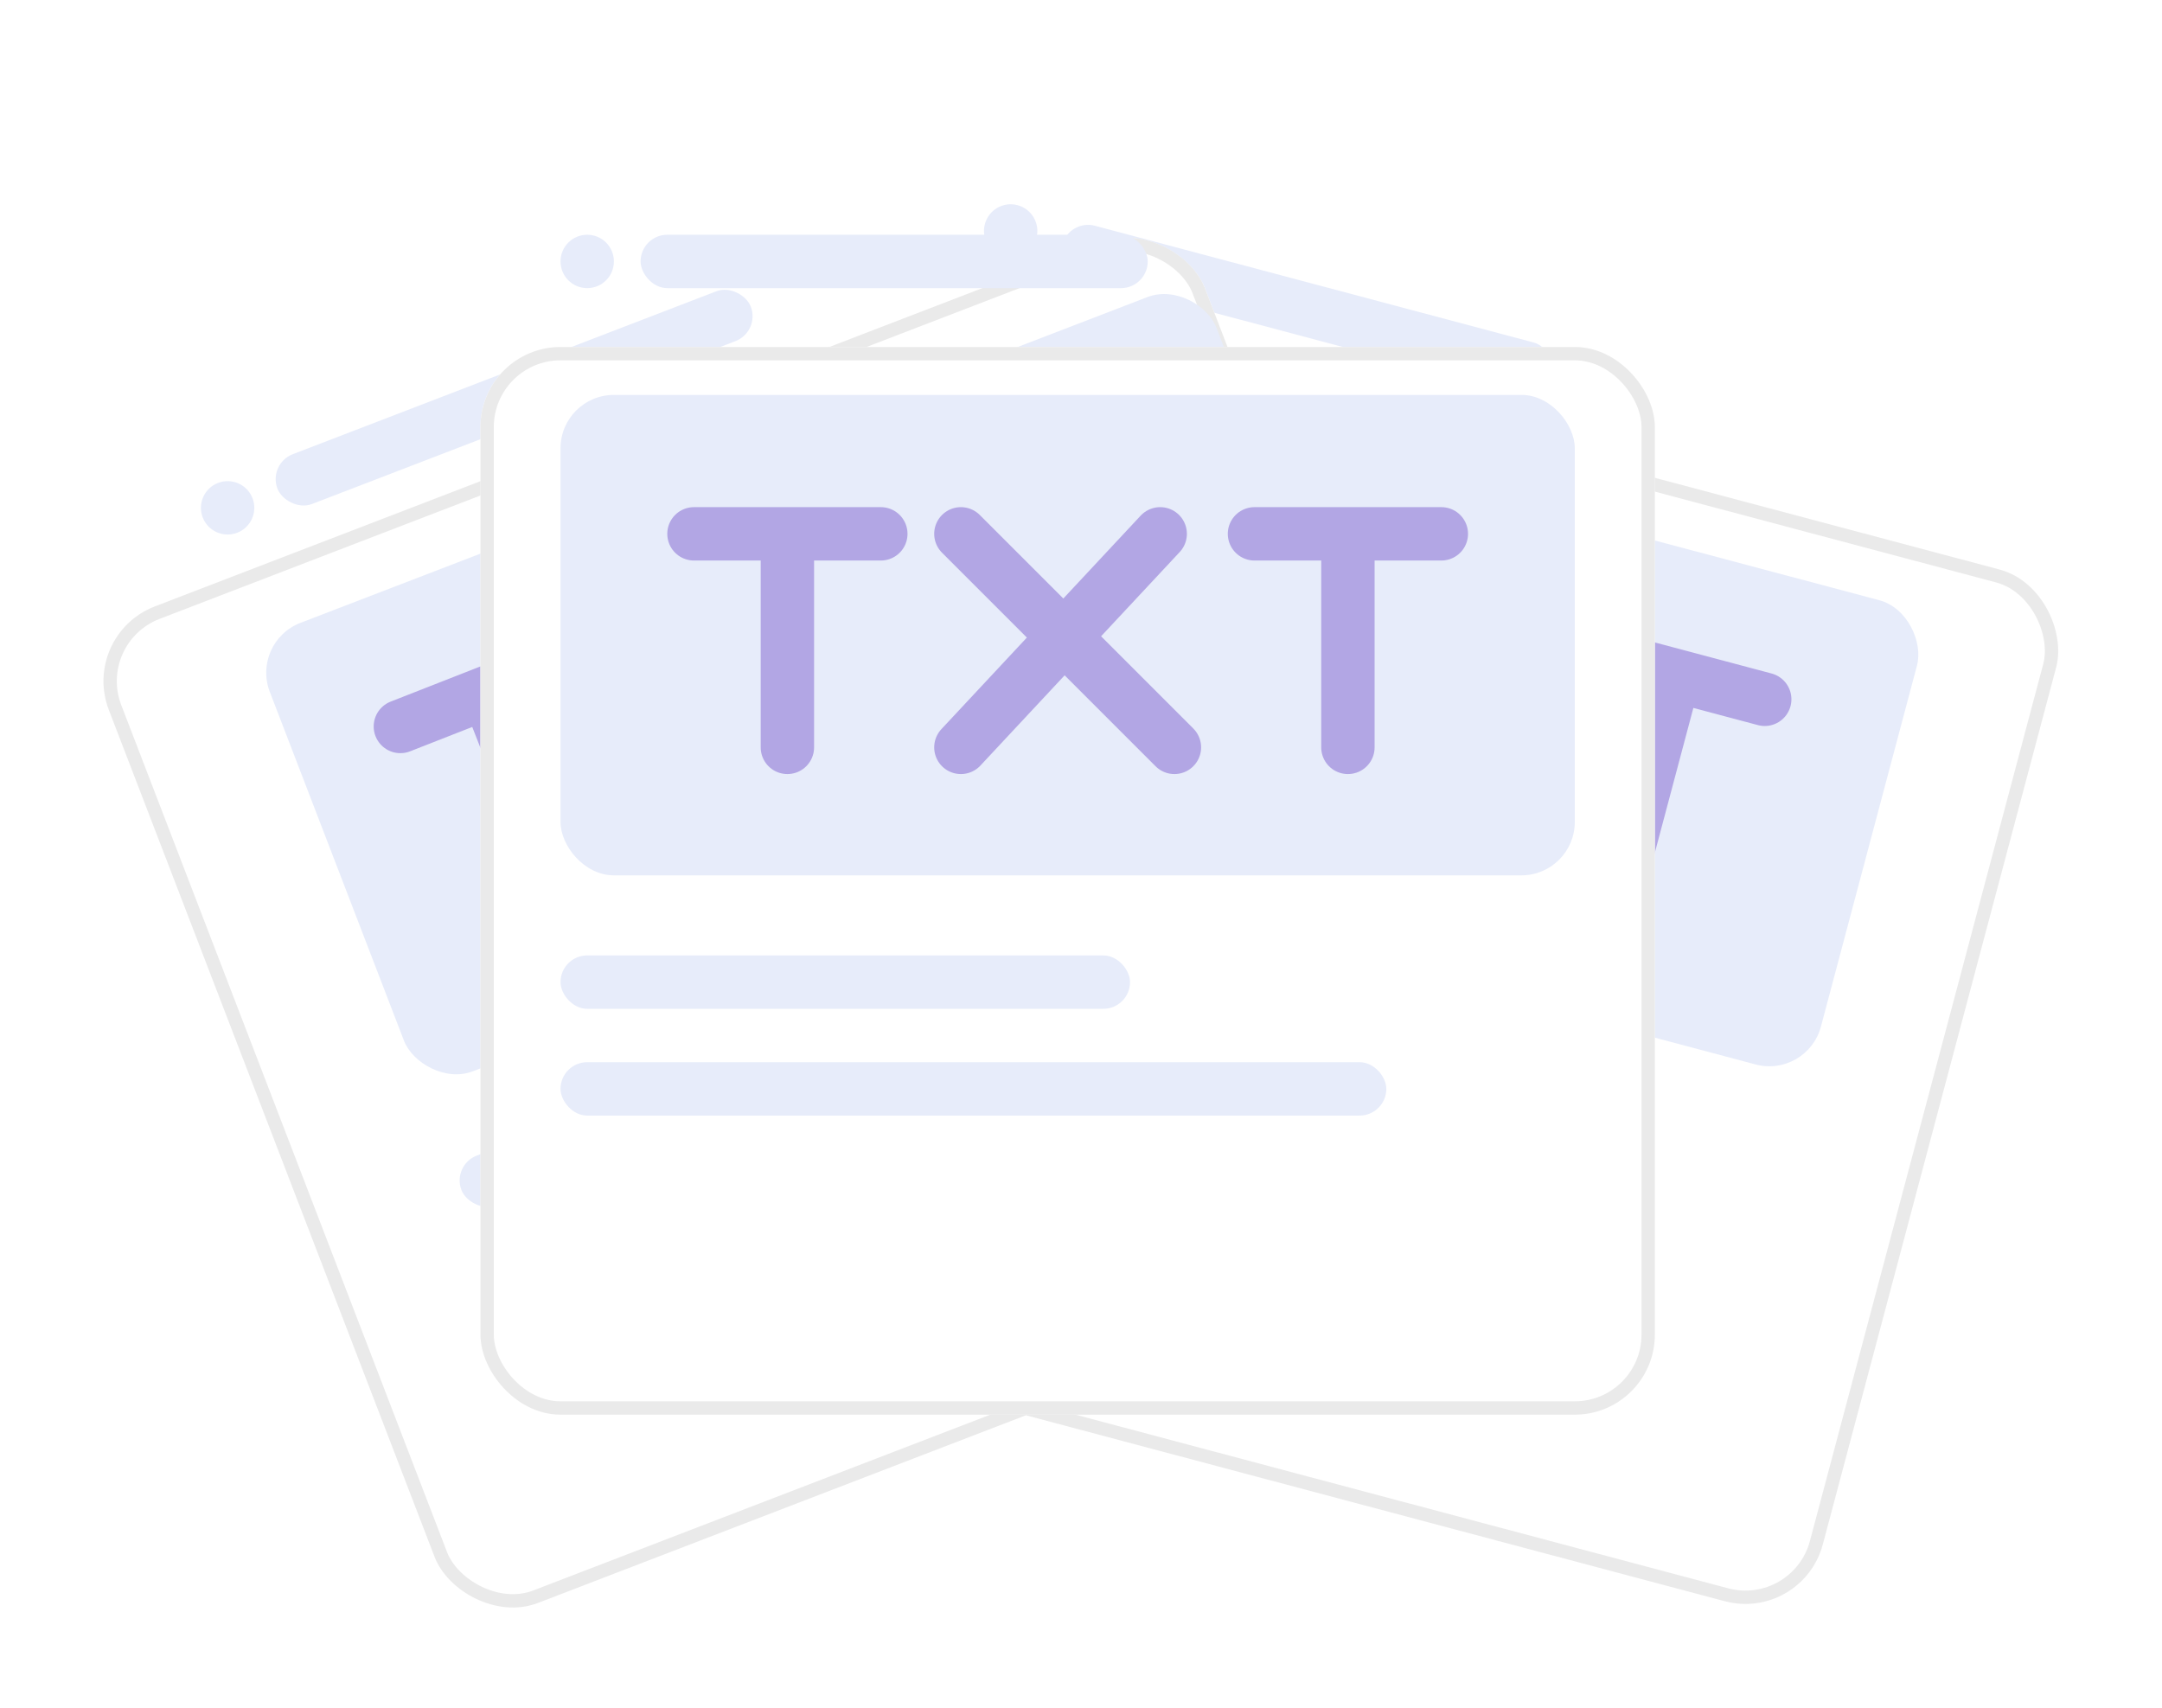 <svg width="81" height="64" viewBox="0 0 81 64" fill="none" xmlns="http://www.w3.org/2000/svg">
<g id="Group 27029">
<g id="Group 27027">
<g id="Group 27025">
<g id="Rectangle 11874" filter="url(#filter0_d_5356_15)">
<rect x="35.285" y="2.793" width="44" height="40" rx="3" transform="rotate(14.899 35.285 2.793)" fill="url(#paint0_linear_5356_15)"/>
<rect x="35.462" y="3.099" width="43.5" height="39.5" rx="2.75" transform="rotate(14.899 35.462 3.099)" stroke="#EAEAEA" stroke-width="0.5"/>
</g>
<rect id="Rectangle 11870" x="35.613" y="13.229" width="38" height="18" rx="2" transform="rotate(14.899 35.613 13.229)" fill="#E7ECFA"/>
<g id="Group 41937">
<g id="Group 41938">
<path id="Vector" d="M39.057 19L45.822 20.8M42.439 19.9L40.382 27.631" stroke="#B2A6E4" stroke-width="2" stroke-linecap="round"/>
<path id="Vector_2" d="M59.351 24.399L66.116 26.199M62.733 25.299L60.676 33.03" stroke="#B2A6E4" stroke-width="2" stroke-linecap="round"/>
<path id="Vector_3" d="M48.721 21.571L54.395 31.359M55.936 23.491L46.664 29.302" stroke="#B2A6E4" stroke-width="2" stroke-linecap="round"/>
</g>
</g>
<rect id="Rectangle 11871" x="40.055" y="8.201" width="19" height="2" rx="1" transform="rotate(14.899 40.055 8.201)" fill="#E7ECFA"/>
<rect id="Rectangle 11872" x="30.213" y="33.523" width="21.337" height="2" rx="1" transform="rotate(14.899 30.213 33.523)" fill="#E7ECFA"/>
<rect id="Rectangle 11873" x="29.185" y="37.388" width="30.939" height="2" rx="1" transform="rotate(14.899 29.185 37.388)" fill="#E7ECFA"/>
<ellipse id="Ellipse 854" cx="37.865" cy="8.653" rx="1" ry="1" transform="rotate(14.899 37.865 8.653)" fill="#E7ECFA"/>
</g>
</g>
<g id="Group 27028">
<g id="Rectangle 11874_2" filter="url(#filter1_d_5356_15)">
<rect x="3" y="15.796" width="44" height="40" rx="3" transform="rotate(-21.038 3 15.796)" fill="url(#paint1_linear_5356_15)"/>
<rect x="3.323" y="15.94" width="43.5" height="39.5" rx="2.75" transform="rotate(-21.038 3.323 15.94)" stroke="#EAEAEA" stroke-width="0.5"/>
</g>
<rect id="Rectangle 11870_2" x="9.39" y="24.053" width="38" height="18" rx="2" transform="rotate(-21.038 9.39 24.053)" fill="#E7ECFA"/>
<g id="Group 41939">
<path id="Vector_4" d="M15 27.217L21.517 24.663M18.259 25.94L21.178 33.388" stroke="#B2A6E4" stroke-width="2" stroke-linecap="round"/>
<path id="Vector_5" d="M34.552 19.555L41.07 17.001M37.811 18.278L40.73 25.726" stroke="#B2A6E4" stroke-width="2" stroke-linecap="round"/>
<path id="Vector_6" d="M24.311 23.568L34.678 28.098M31.262 20.844L27.23 31.017" stroke="#B2A6E4" stroke-width="2" stroke-linecap="round"/>
</g>
<rect id="Rectangle 11871_2" x="10.036" y="17.375" width="19" height="2" rx="1" transform="rotate(-21.038 10.036 17.375)" fill="#E7ECFA"/>
<rect id="Rectangle 11872_2" x="16.929" y="43.652" width="21.337" height="2" rx="1" transform="rotate(-21.038 16.929 43.652)" fill="#E7ECFA"/>
<rect id="Rectangle 11873_2" x="18.365" y="47.386" width="30.939" height="2" rx="1" transform="rotate(-21.038 18.365 47.386)" fill="#E7ECFA"/>
<ellipse id="Ellipse 854_2" cx="8.528" cy="19.026" rx="1" ry="1" transform="rotate(-21.038 8.528 19.026)" fill="#E7ECFA"/>
</g>
<g id="Group 27026">
<g id="Group 27025_2">
<g id="Rectangle 11874_3" filter="url(#filter2_d_5356_15)">
<rect x="18" y="5" width="44" height="40" rx="3" fill="url(#paint2_linear_5356_15)"/>
<rect x="18.25" y="5.25" width="43.5" height="39.5" rx="2.75" stroke="#EAEAEA" stroke-width="0.5"/>
</g>
<rect id="Rectangle 11872_3" x="21" y="35.795" width="21.337" height="2" rx="1" fill="#E7ECFA"/>
<rect id="Rectangle 11873_3" x="21" y="39.795" width="30.939" height="2" rx="1" fill="#E7ECFA"/>
<rect id="Rectangle 11875" x="21" y="14.795" width="38" height="18" rx="2" fill="#E7ECFA"/>
<rect id="Rectangle 11871_3" x="24" y="8.795" width="19" height="2" rx="1" fill="#E7ECFA"/>
<ellipse id="Ellipse 854_3" cx="22" cy="9.795" rx="1" ry="1" fill="#E7ECFA"/>
<g id="Group 41937_2">
<g id="Group 41938_2">
<path id="Vector_7" d="M26 20H33M29.5 20V28" stroke="#B2A6E4" stroke-width="2" stroke-linecap="round"/>
<path id="Vector_8" d="M47 20H54M50.5 20V28" stroke="#B2A6E4" stroke-width="2" stroke-linecap="round"/>
<path id="Vector_9" d="M36 20L44 28M43.467 20L36 28" stroke="#B2A6E4" stroke-width="2" stroke-linecap="round"/>
</g>
</g>
</g>
</g>
</g>
<defs>
<filter id="filter0_d_5356_15" x="22.67" y="3.463" width="57.466" height="59.629" filterUnits="userSpaceOnUse" color-interpolation-filters="sRGB">
<feFlood flood-opacity="0" result="BackgroundImageFix"/>
<feColorMatrix in="SourceAlpha" type="matrix" values="0 0 0 0 0 0 0 0 0 0 0 0 0 0 0 0 0 0 127 0" result="hardAlpha"/>
<feMorphology radius="5" operator="erode" in="SourceAlpha" result="effect1_dropShadow_5356_15"/>
<feOffset dy="8"/>
<feGaussianBlur stdDeviation="4"/>
<feComposite in2="hardAlpha" operator="out"/>
<feColorMatrix type="matrix" values="0 0 0 0 0 0 0 0 0 0 0 0 0 0 0 0 0 0 0.15 0"/>
<feBlend mode="normal" in2="BackgroundImageFix" result="effect1_dropShadow_5356_15"/>
<feBlend mode="normal" in="SourceGraphic" in2="effect1_dropShadow_5356_15" result="shape"/>
</filter>
<filter id="filter1_d_5356_15" x="0.876" y="0.877" width="59.674" height="62.376" filterUnits="userSpaceOnUse" color-interpolation-filters="sRGB">
<feFlood flood-opacity="0" result="BackgroundImageFix"/>
<feColorMatrix in="SourceAlpha" type="matrix" values="0 0 0 0 0 0 0 0 0 0 0 0 0 0 0 0 0 0 127 0" result="hardAlpha"/>
<feMorphology radius="5" operator="erode" in="SourceAlpha" result="effect1_dropShadow_5356_15"/>
<feOffset dy="8"/>
<feGaussianBlur stdDeviation="4"/>
<feComposite in2="hardAlpha" operator="out"/>
<feColorMatrix type="matrix" values="0 0 0 0 0 0 0 0 0 0 0 0 0 0 0 0 0 0 0.15 0"/>
<feBlend mode="normal" in2="BackgroundImageFix" result="effect1_dropShadow_5356_15"/>
<feBlend mode="normal" in="SourceGraphic" in2="effect1_dropShadow_5356_15" result="shape"/>
</filter>
<filter id="filter2_d_5356_15" x="15" y="5" width="50" height="51" filterUnits="userSpaceOnUse" color-interpolation-filters="sRGB">
<feFlood flood-opacity="0" result="BackgroundImageFix"/>
<feColorMatrix in="SourceAlpha" type="matrix" values="0 0 0 0 0 0 0 0 0 0 0 0 0 0 0 0 0 0 127 0" result="hardAlpha"/>
<feMorphology radius="5" operator="erode" in="SourceAlpha" result="effect1_dropShadow_5356_15"/>
<feOffset dy="8"/>
<feGaussianBlur stdDeviation="4"/>
<feComposite in2="hardAlpha" operator="out"/>
<feColorMatrix type="matrix" values="0 0 0 0 0 0 0 0 0 0 0 0 0 0 0 0 0 0 0.15 0"/>
<feBlend mode="normal" in2="BackgroundImageFix" result="effect1_dropShadow_5356_15"/>
<feBlend mode="normal" in="SourceGraphic" in2="effect1_dropShadow_5356_15" result="shape"/>
</filter>
<linearGradient id="paint0_linear_5356_15" x1="57.285" y1="2.793" x2="57.285" y2="42.793" gradientUnits="userSpaceOnUse">
<stop stop-color="white"/>
<stop offset="1" stop-color="white"/>
</linearGradient>
<linearGradient id="paint1_linear_5356_15" x1="25" y1="15.796" x2="25" y2="55.796" gradientUnits="userSpaceOnUse">
<stop stop-color="white"/>
<stop offset="1" stop-color="white"/>
</linearGradient>
<linearGradient id="paint2_linear_5356_15" x1="40" y1="5" x2="40" y2="45" gradientUnits="userSpaceOnUse">
<stop stop-color="white"/>
<stop offset="1" stop-color="white"/>
</linearGradient>
</defs>
</svg>
